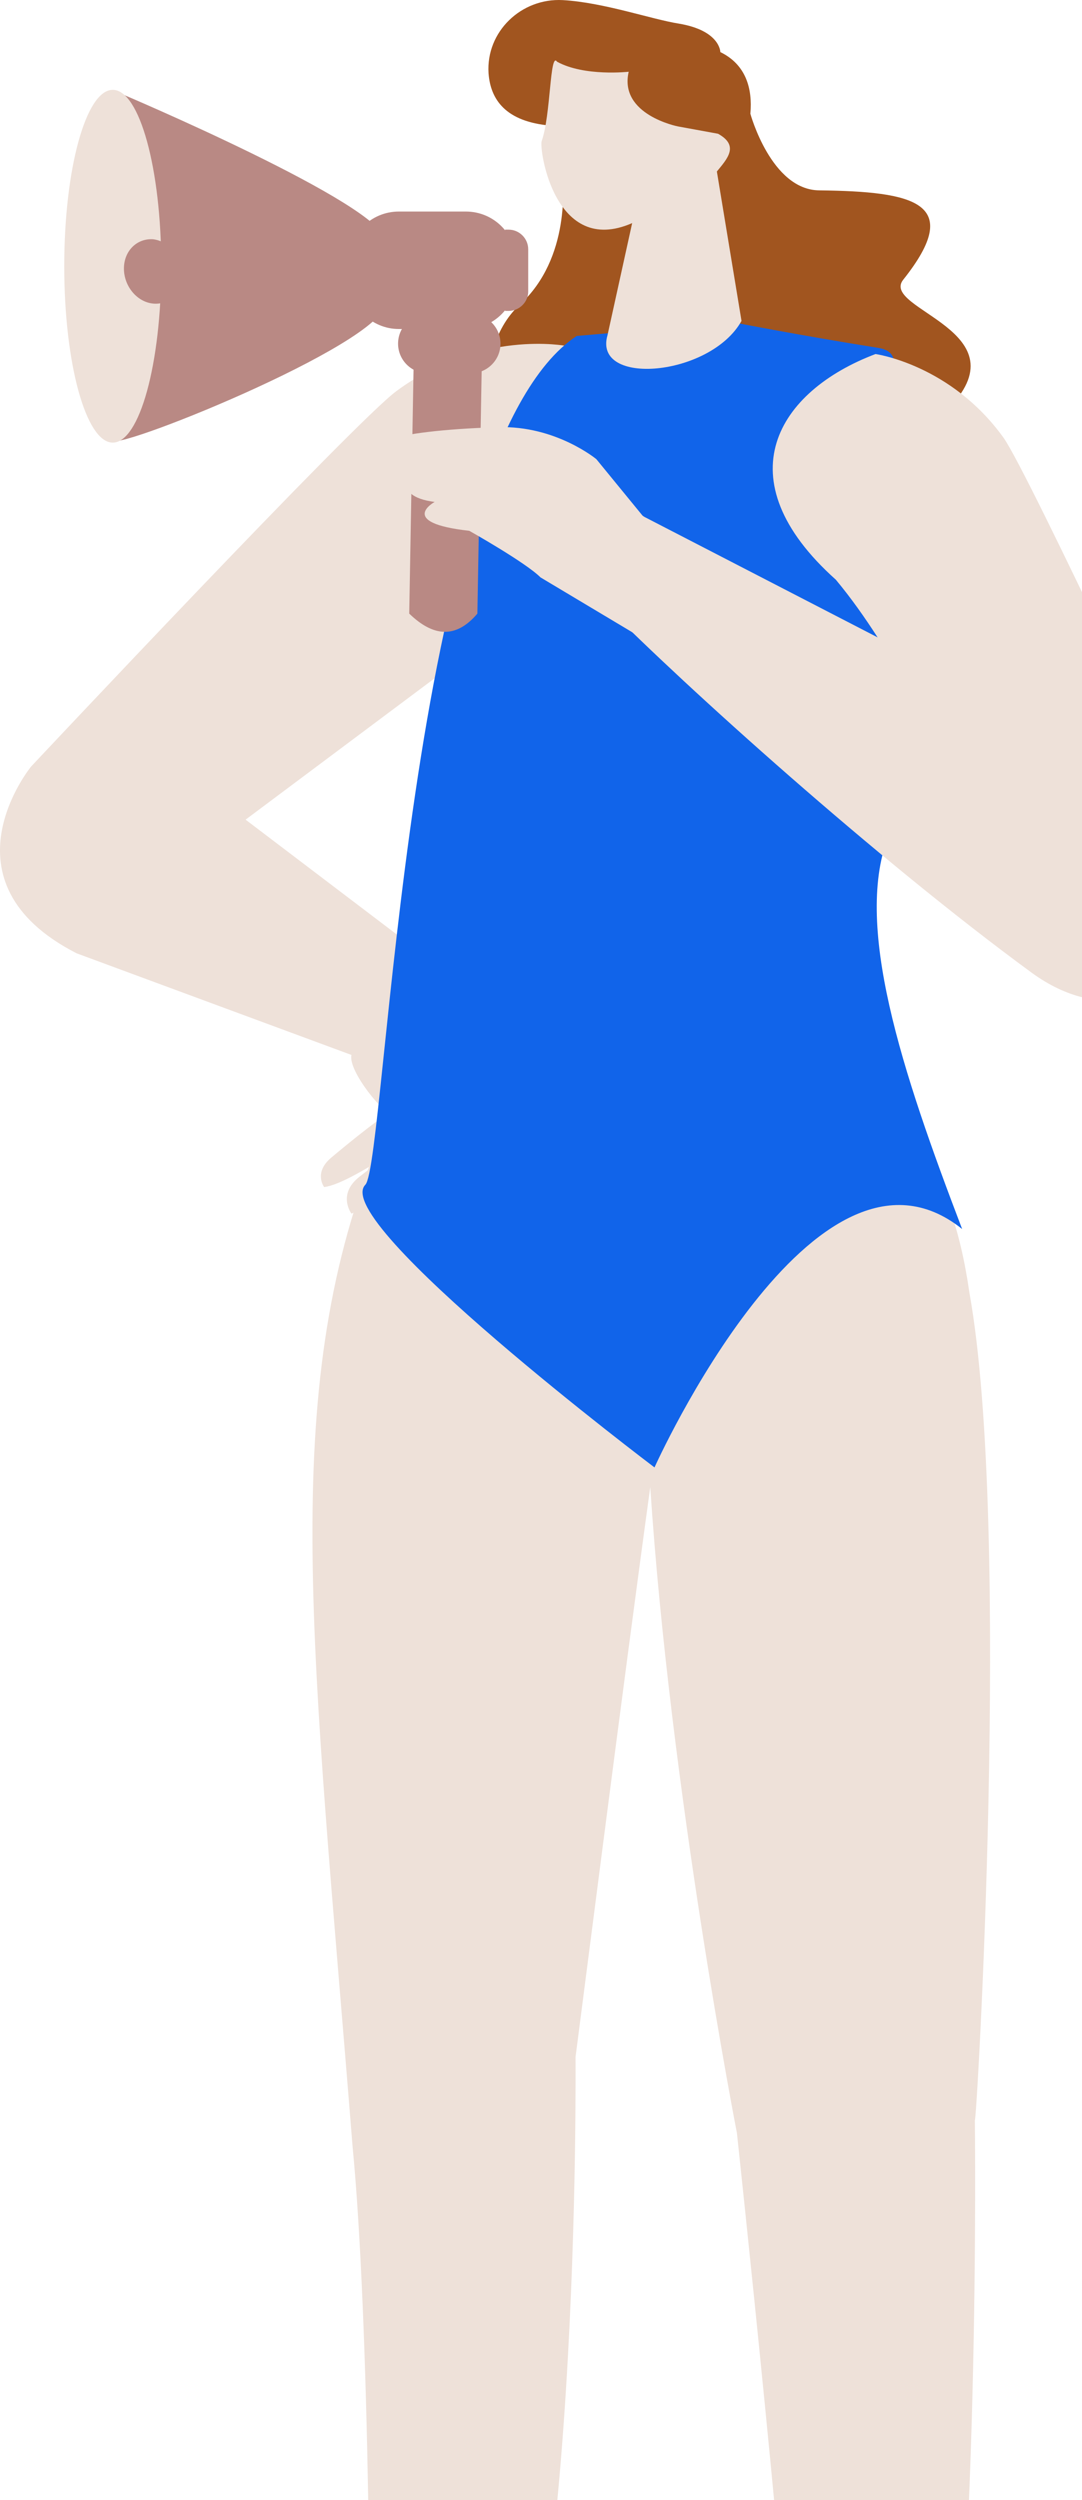 <svg width="358" height="827" viewBox="0 0 358 827" fill="none" xmlns="http://www.w3.org/2000/svg">
<path fill-rule="evenodd" clip-rule="evenodd" d="M17.69 969.011L121.008 937.416C121.263 937.671 121.518 937.926 121.773 938.181C123.174 885.184 122.155 766.833 116.677 710.269C103.428 544.272 92.09 461.847 124.066 380.823C124.066 380.823 158.336 402.608 167.763 403.627C177.19 404.647 282.164 365.409 282.164 365.409C298.726 372.543 314.396 383.499 320.765 427.705C334.779 505.799 322.931 706.32 322.549 701.224C322.549 700.715 324.587 863.909 310.064 944.551C309.172 946.971 308.281 949.137 307.261 951.175C310.064 960.475 315.16 966.845 309.3 973.979C269.17 1002.01 150.819 979.075 178.337 967.482L265.348 937.926C261.271 867.476 243.818 705.556 243.818 705.556C243.818 705.556 221.779 592.683 215.154 491.913C206.746 552.808 190.439 680.714 190.439 680.331C190.312 679.822 192.86 887.987 157.826 945.188C157.189 946.207 156.552 947.226 156.042 948.118C156.934 964.297 166.489 973.979 158.718 983.661C117.059 1012.2 -11.101 980.221 17.69 969.011Z" fill="#EEE1D9"/>
<path d="M298.853 92.526C319.236 66.92 302.42 63.353 271.08 62.971C255.156 62.843 248.276 37.619 248.276 37.619C249.041 29.211 246.748 21.312 238.34 17.235C238.34 17.235 238.34 10.101 224.581 7.808C215.663 6.407 199.739 0.801 186.235 0.037C172.476 -0.727 160.755 10.483 161.647 24.242C162.284 32.905 167.253 40.294 182.285 41.568C194.515 42.587 204.325 46.154 211.969 50.613C196.044 56.473 185.98 55.581 186.107 57.11C186.235 60.423 189.037 85.265 171.839 100.935C155.15 116.222 155.277 158.517 208.402 142.593C237.193 133.93 297.197 151.638 313.121 135.841C339.747 109.47 290.954 102.463 298.853 92.526Z" fill="#A1551F"/>
<path d="M10.299 253.555C10.299 253.555 117.566 139.281 131.197 129.344C158.97 108.833 187.379 114.439 187.379 114.439L174.13 201.705L81.258 271.136L139.478 315.342L158.715 322.094L149.797 380.951C140.242 387.958 130.943 395.092 116.292 401.462C116.292 401.462 111.451 395.092 118.967 389.232C125.974 383.754 130.815 380.441 131.07 380.569C121.77 386.301 112.47 392.034 107.247 392.671C107.247 392.671 103.68 387.958 109.54 382.989C115.273 378.148 128.904 367.065 129.669 368.084C127.63 369.613 115.018 354.198 116.292 348.974L25.331 315.342C-20.913 291.646 10.299 253.555 10.299 253.555Z" fill="#EEE1D9"/>
<path d="M242.925 106.667C242.925 106.667 264.2 110.871 290.571 115.075C308.025 117.878 275.921 146.16 280.125 169.219C315.414 194.316 308.789 233.426 294.393 275.467C281.909 305.15 298.597 354.835 318.344 406.557C269.551 367.447 216.554 485.415 216.554 485.415C216.554 485.415 108.905 404.137 120.88 391.907C127.887 384.773 134.511 148.198 190.82 111.126L242.925 106.667Z" fill="#1164EA"/>
<path d="M209.163 73.799L201.01 110.871C196.042 127.942 235.025 124.63 245.344 106.158L237.19 56.728C240.63 52.524 244.707 48.193 237.573 44.243L224.323 41.823C224.323 41.823 204.704 38.001 208.017 23.733C208.017 23.733 193.366 25.389 184.321 20.42C181.901 16.853 182.283 38.128 179.225 46.664C178.333 49.467 183.557 85.01 209.163 73.799Z" fill="#EEE1D9"/>
<path d="M159.48 116.604L157.952 202.979C150.818 211.387 143.301 210.622 135.403 202.979L136.931 116.604H159.48Z" fill="#B98984"/>
<path d="M130.434 145.013C133.364 143.74 145.977 141.829 164.831 141.319C183.813 140.682 197.317 151.893 197.317 151.893L214.516 172.913L212.732 211.259L178.845 191.003C173.876 186.035 155.277 175.588 155.277 175.588C131.199 172.913 143.811 166.034 143.811 166.034C128.651 164.123 135.912 154.696 135.912 154.696C124.829 152.275 127.504 146.287 130.434 145.013Z" fill="#EEE1D9"/>
<path d="M141.518 123.484H155.786C161.137 123.484 165.596 119.152 165.596 113.674C165.596 108.323 161.264 103.865 155.786 103.865H141.518C136.167 103.865 131.708 108.196 131.708 113.674C131.708 119.152 136.167 123.484 141.518 123.484Z" fill="#B98984"/>
<path d="M131.963 108.833H154.129C163.302 108.833 170.818 101.444 170.818 92.144V86.666C170.818 77.494 163.429 69.977 154.129 69.977H131.963C122.79 69.977 115.274 77.366 115.274 86.666V92.144C115.401 101.317 122.79 108.833 131.963 108.833Z" fill="#B98984"/>
<path d="M168.272 102.846H167.126V75.965H168.272C171.839 75.965 174.77 78.895 174.77 82.462V96.476C174.77 99.915 171.839 102.846 168.272 102.846Z" fill="#B98984"/>
<path d="M127.377 79.532V89.342V99.151C132.346 111.254 39.729 148.835 37.308 145.778C34.888 142.72 37.308 89.342 37.308 89.342L39.729 30.867C39.856 30.867 126.995 67.812 127.377 79.532Z" fill="#B98984"/>
<path d="M37.307 146.415C28.442 146.415 21.256 120.292 21.256 88.068C21.256 55.843 28.442 29.72 37.307 29.72C46.173 29.72 53.359 55.843 53.359 88.068C53.359 120.292 46.173 146.415 37.307 146.415Z" fill="#EEE1D9"/>
<path d="M395.035 311.775C404.59 298.016 397.583 279.671 397.583 279.671C397.583 279.671 340.51 156.861 332.102 144.886C314.649 120.553 289.679 117.114 289.679 117.114C257.32 129.344 239.103 158.263 276.557 191.768C296.941 216.228 307.132 244.637 334.14 274.193C353.887 310.756 374.142 325.534 395.035 311.775Z" fill="#EEE1D9"/>
<path fill-rule="evenodd" clip-rule="evenodd" d="M368.156 251.007L213.243 171.002C198.21 160.938 194.643 187.564 199.993 200.049C226.747 227.057 289.808 284.003 341.276 321.712C387.775 355.727 431.599 288.334 368.156 251.007Z" fill="#EEE1D9"/>
<path d="M41.004 88.832C41.004 94.692 45.335 99.915 50.685 100.425C56.036 100.935 60.24 96.603 60.24 90.743C60.24 84.883 55.909 79.787 50.685 79.15C45.335 78.768 41.004 82.972 41.004 88.832Z" fill="#B98984"/>
</svg>
